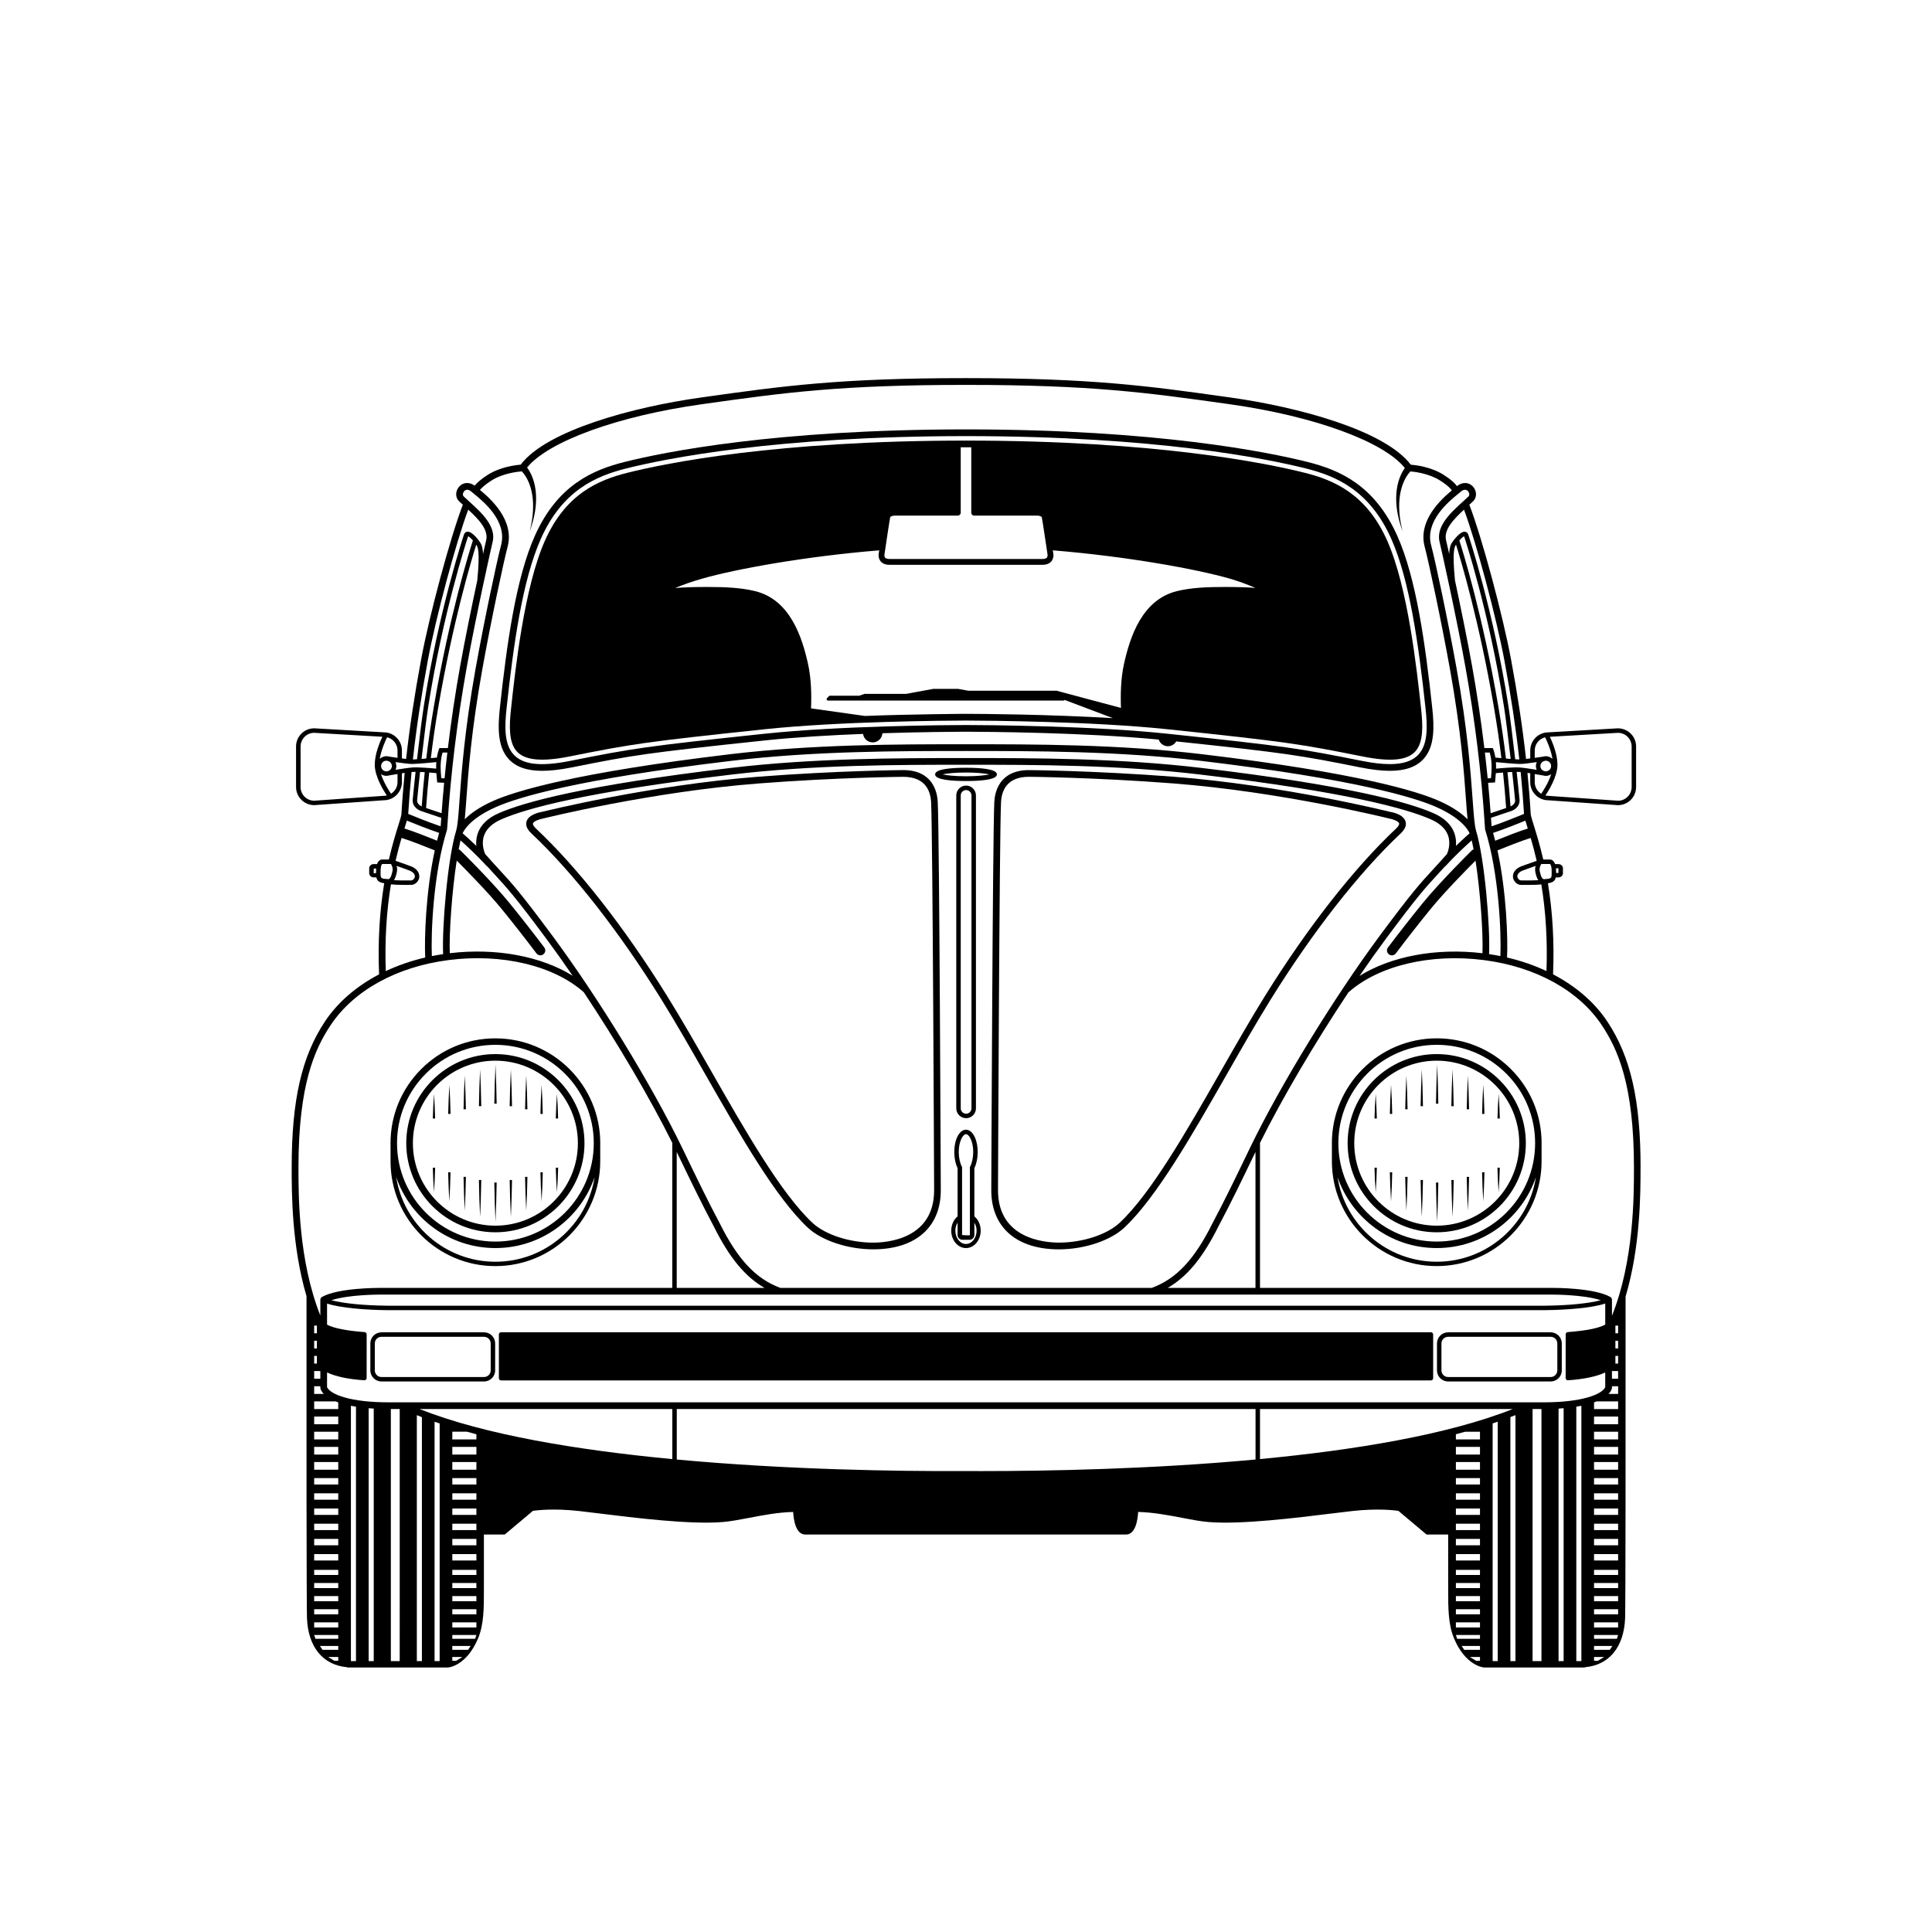<?xml version="1.0" encoding="UTF-8"?>
<!-- The Best Svg Icon site in the world: iconSvg.co, Visit us! https://iconsvg.co -->
<svg fill="#000000" width="800px" height="800px" version="1.1" viewBox="144 144 512 512" xmlns="http://www.w3.org/2000/svg">
 <g>
  <path d="m402.22 453.57c0.539-1.098 0.852-2.551 0.879-4.109 0.027-1.523-0.246-2.984-0.77-4.113-0.582-1.25-1.406-1.949-2.344-1.965-0.914 0.02-1.738 0.715-2.324 1.965-0.523 1.125-0.797 2.586-0.77 4.113 0.027 1.559 0.34 3.008 0.879 4.109v12.777c-1.043 0.855-1.68 2.262-1.68 3.789 0 2.547 1.75 4.617 3.902 4.617s3.902-2.07 3.902-4.617c0-1.523-0.637-2.93-1.68-3.785zm-3.481-7.723c0.371-0.793 0.844-1.27 1.246-1.281 0.422 0.008 0.898 0.484 1.266 1.281 0.445 0.953 0.684 2.262 0.66 3.59-0.023 1.418-0.32 2.773-0.812 3.715l-0.066 0.129v18.008c0 0.047-0.035 0.082-0.082 0.082h-0.957l-1.039-0.082v-18.008l-0.066-0.129c-0.492-0.941-0.785-2.297-0.812-3.715-0.02-1.328 0.219-2.637 0.664-3.59zm4.07 24.289c0 1.945-1.262 3.531-2.816 3.531-1.555 0-2.816-1.586-2.816-3.531 0-0.789 0.227-1.516 0.594-2.117v3.273c0 0.699 0.566 1.266 1.266 1.266h1.914c0.699 0 1.266-0.566 1.266-1.266v-3.269c0.367 0.602 0.594 1.324 0.594 2.113z"/>
  <path d="m524.75 470.57c13.02 0 23.613-10.594 23.613-23.613 0-13.023-10.594-23.613-23.613-23.613-13.02 0-23.617 10.594-23.617 23.613 0.004 13.02 10.598 23.613 23.617 23.613zm0.004-45.48c12.055 0 21.863 9.809 21.863 21.863 0 12.055-9.809 21.863-21.863 21.863s-21.863-9.809-21.863-21.863c-0.004-12.055 9.805-21.863 21.863-21.863z"/>
  <path d="m544.4 427.31c-5.25-5.25-12.227-8.141-19.648-8.141-15.324 0-27.789 12.465-27.793 27.789 0 0.074 0.004 0.152 0.008 0.227v4.555c0 15.32 12.465 27.785 27.781 27.785 15.32 0 27.785-12.465 27.785-27.785v-4.457h-0.004c0-0.109 0.008-0.219 0.008-0.328 0.004-7.414-2.887-14.395-8.137-19.645zm-19.648-6.422c6.965 0 13.512 2.711 18.438 7.637 4.922 4.926 7.637 11.473 7.633 18.434 0 14.375-11.695 26.07-26.07 26.07s-26.07-11.695-26.07-26.07c-0.004-14.371 11.695-26.07 26.07-26.07zm-0.004 57.484c-13.258 0-24.277-9.738-26.293-22.438 3.742 10.934 14.113 18.816 26.297 18.816s22.555-7.883 26.293-18.816c-2.019 12.699-13.043 22.438-26.297 22.438z"/>
  <path d="m515.18 364.88c1.176-1.105 1.613-2.18 1.297-3.199-0.586-1.898-3.57-2.453-4.082-2.527-0.281-0.07-28.578-7.098-57.352-9.312-20.895-1.609-38.18-1.758-38.355-1.758-7.91 0-9.055 5.898-9.184 8.438-0.434 8.727-0.801 101.98-0.805 102.93 0 9.793 6.703 15.641 17.926 15.641 6.695 0 13.66-2.312 17.332-5.758 8.527-8.004 17.98-24.559 27.121-40.566 3.859-6.762 7.852-13.75 11.652-19.871 11.199-18.023 23.434-33.652 34.449-44.012zm-35.957 43.074c-3.82 6.144-7.82 13.152-11.688 19.926-9.074 15.895-18.461 32.332-26.793 40.152-3.363 3.156-9.84 5.273-16.113 5.273-3.789 0-16.148-1-16.148-13.859 0.004-0.941 0.371-94.156 0.801-102.84 0.152-3.078 1.559-6.746 7.398-6.746 0.172 0 17.398 0.148 38.227 1.754 28.617 2.203 56.773 9.195 57.137 9.281 1 0.156 2.551 0.715 2.738 1.312 0.09 0.297-0.215 0.812-0.816 1.379-11.125 10.465-23.465 26.219-34.742 44.371z"/>
  <path d="m295 344.46c16.434-3.289 19.762-3.836 51.617-7.199 19.895-2.102 47.926-2.289 53.383-2.305h0.016l0.004 0.109v-0.109c5.422 0.016 33.484 0.203 53.395 2.305 31.855 3.363 35.18 3.914 51.617 7.199 7.445 1.488 11.887 1.07 14.066-1.355 2.141-2.383 1.996-6.762 1.52-11.141-1.137-10.504-3.504-32.363-9.016-44.727-5.516-12.371-14.129-16.012-21.824-17.941-10.227-2.566-39.449-8.535-89.762-8.535-50.309 0-79.531 5.969-89.762 8.535-7.695 1.93-16.309 5.57-21.824 17.941-5.516 12.363-7.879 34.219-9.016 44.727-0.473 4.379-0.617 8.758 1.52 11.141 2.168 2.414 6.66 2.836 14.066 1.355zm83.422-53.738c0.012-0.086 1.258-8.512 1.477-9.59 0.074-0.367 0.887-0.488 1.168-0.492h16.766c0.426 0 0.77-0.344 0.77-0.77v-17.328c0.473 0 0.934-0.008 1.41-0.008 0.469 0 0.918 0.004 1.383 0.008v17.332c0 0.426 0.344 0.77 0.77 0.77h16.766c0.273 0 1.098 0.121 1.168 0.492 0.219 1.078 1.461 9.504 1.488 9.66 0 0 0.133 0.609-0.148 0.965-0.242 0.309-0.777 0.375-1.18 0.375h-40.535c-0.402 0-0.934-0.066-1.18-0.375-0.27-0.359-0.137-0.957-0.121-1.039zm-48.273 6.606c8.719-2.492 27.008-5.863 46.848-7.484-0.047 0.32-0.078 0.535-0.082 0.574-0.035 0.133-0.316 1.332 0.418 2.281 0.504 0.648 1.309 0.977 2.402 0.977h40.535c1.09 0 1.898-0.328 2.402-0.977 0.734-0.949 0.453-2.148 0.434-2.203-0.008-0.051-0.043-0.297-0.098-0.652 19.832 1.621 38.109 4.988 46.844 7.484 2.18 0.625 4.606 1.512 6.84 2.473-2.219-0.168-4.84-0.25-8.035-0.25-4.902 0-8.938 0.184-12.699 1.09-9.273 2.231-12.473 12.066-14.078 19.27-0.852 3.82-0.957 8.109-0.809 11.699l-17.035-4.555c-0.027-0.008-0.059-0.012-0.09-0.012h-23.32v0.008l-2.734-0.5-6.562 0.008-7.176 1.32h-10.98c-0.035 0-0.078 0.008-0.113 0.02l-1.348 0.469h-7.777c-0.098 0-0.191 0.043-0.258 0.113l-0.539 0.594c-0.09 0.102-0.117 0.246-0.059 0.371 0.055 0.125 0.18 0.207 0.316 0.207h62.484c0.117 0 0.215-0.066 0.277-0.16l12.773 4.824c-17.039-1.02-34.711-1.133-38.902-1.145h-0.016s-14.227 0.078-26.82 0.562l-14.258-2.008c0.152-3.617 0.055-7.953-0.805-11.816-1.602-7.203-4.805-17.039-14.078-19.27-3.766-0.906-7.801-1.09-12.699-1.09-3.383 0-6.117 0.09-8.418 0.281 2.035-0.875 4.426-1.707 7.215-2.504z"/>
  <path d="m278.73 345.08c1.93 2.152 4.863 3.195 8.973 3.195 2.231 0 4.805-0.297 7.879-0.914 16.316-3.266 19.621-3.812 51.348-7.16 7.945-0.84 17.207-1.371 25.793-1.707 0.176 1.402 1.461 2.402 2.867 2.234 1.258-0.152 2.188-1.195 2.254-2.414 10.574-0.336 19.375-0.391 22.172-0.402 5.231 0.016 31.469 0.191 51.059 2.086 0.344 1.02 1.297 1.762 2.434 1.762 0.945 0 1.766-0.52 2.211-1.281 29.301 3.106 32.875 3.711 48.73 6.883 3.074 0.617 5.652 0.914 7.879 0.914 4.109 0 7.043-1.047 8.973-3.195 2.914-3.246 2.809-8.379 2.262-13.438-1.844-17.051-4.242-34.379-9.258-45.613-6.035-13.531-15.422-17.504-23.809-19.609-10.336-2.594-39.84-8.621-90.473-8.625h-0.023c-50.629 0.004-80.133 6.031-90.465 8.625-8.387 2.102-17.773 6.078-23.809 19.609-5.012 11.238-7.414 28.562-9.258 45.613-0.547 5.062-0.652 10.191 2.262 13.438zm-0.496-13.246c1.828-16.906 4.199-34.066 9.113-45.082 5.727-12.832 14.645-16.609 22.617-18.609 10.27-2.574 39.605-8.566 90.035-8.57h0.023c50.438 0.004 79.77 5.996 90.043 8.57 7.973 2 16.895 5.773 22.617 18.609 4.914 11.016 7.281 28.176 9.113 45.082 0.504 4.652 0.629 9.328-1.816 12.059-1.574 1.754-4.074 2.606-7.652 2.606-2.109 0-4.57-0.289-7.527-0.879-16.387-3.277-19.703-3.824-51.512-7.184-19.852-2.098-47.855-2.285-53.273-2.297-5.418 0.016-33.422 0.203-53.273 2.297-31.805 3.359-35.121 3.906-51.512 7.184-7.965 1.594-12.676 1.059-15.18-1.727-2.449-2.727-2.32-7.406-1.816-12.059z"/>
  <path d="m275.28 470.57c13.02 0 23.613-10.594 23.613-23.613 0-13.023-10.594-23.613-23.617-23.613-13.02 0-23.613 10.594-23.613 23.613 0.004 13.02 10.598 23.613 23.617 23.613zm0-45.48c12.059 0 21.867 9.809 21.867 21.863 0 12.055-9.809 21.863-21.863 21.863-12.055 0-21.863-9.809-21.863-21.863-0.004-12.055 9.801-21.863 21.859-21.863z"/>
  <path d="m247.5 447.29v4.457c0 15.32 12.465 27.785 27.785 27.785s27.781-12.465 27.781-27.785v-4.555c0-0.074 0.008-0.152 0.008-0.227 0-15.324-12.469-27.789-27.793-27.789-7.422 0-14.402 2.891-19.648 8.141-5.25 5.25-8.141 12.227-8.141 19.648 0 0.109 0.008 0.219 0.008 0.328zm9.348-18.762c4.926-4.926 11.473-7.637 18.438-7.637 14.375 0 26.07 11.695 26.07 26.07s-11.695 26.07-26.07 26.07-26.07-11.695-26.07-26.07c0-6.965 2.711-13.512 7.633-18.434zm18.438 46.223c12.184 0 22.555-7.883 26.293-18.816-2.016 12.699-13.039 22.438-26.293 22.438-13.258 0-24.277-9.738-26.297-22.438 3.746 10.934 14.113 18.816 26.297 18.816z"/>
  <path d="m397.42 354.8v82.922c0 1.438 1.168 2.609 2.606 2.609s2.609-1.168 2.609-2.609v-82.922c0-1.438-1.168-2.609-2.609-2.609-1.434 0.004-2.606 1.172-2.606 2.609zm4.031 0v82.922c0 0.785-0.637 1.422-1.422 1.422s-1.422-0.637-1.422-1.422v-82.922c0-0.785 0.637-1.422 1.422-1.422 0.781 0 1.422 0.637 1.422 1.422z"/>
  <path d="m383.33 348.08c-0.172 0-17.453 0.148-38.352 1.758-28.77 2.215-57.066 9.242-57.27 9.297-0.594 0.094-3.578 0.648-4.164 2.543-0.316 1.02 0.121 2.094 1.297 3.199 11.016 10.355 23.25 25.988 34.449 44.012 3.801 6.117 7.793 13.109 11.652 19.871 9.141 16.008 18.594 32.562 27.121 40.566 3.668 3.441 10.633 5.758 17.332 5.758 11.227 0 17.926-5.848 17.926-15.645-0.004-0.941-0.371-94.195-0.805-102.93-0.125-2.531-1.27-8.434-9.188-8.434zm-7.934 125.23c-6.277 0-12.754-2.121-16.113-5.273-8.332-7.82-17.719-24.258-26.793-40.152-3.867-6.773-7.871-13.781-11.688-19.926-11.277-18.152-23.613-33.906-34.738-44.367-0.602-0.566-0.91-1.082-0.816-1.379 0.188-0.605 1.711-1.152 2.82-1.332 0.281-0.07 28.438-7.062 57.055-9.262 20.832-1.605 38.055-1.754 38.223-1.754 5.848 0 7.254 3.668 7.406 6.746 0.43 8.688 0.797 101.9 0.801 102.84-0.008 12.859-12.371 13.859-16.156 13.859z"/>
  <path d="m578.77 453.38c0-17.82-2.641-29.391-8.828-38.688-3.402-5.109-8.352-9.348-14.367-12.484 0.352-8.402-0.105-16.516-1.359-24.137 1.391-0.199 1.902-0.68 2.082-1.547h0.695c0.664 0 1.203-0.492 1.203-1.102v-1.324c0-0.609-0.539-1.102-1.203-1.102h-0.879c-0.379-1.074-1.062-1.211-1.336-1.211h-1.797c-0.008-0.023-0.012-0.047-0.016-0.07l-0.02-0.09h-0.004c-0.895-3.856-1.836-6.879-2.469-8.906-0.406-1.293-0.723-2.316-0.809-2.856-0.203-3.57-0.504-7.281-0.871-11.035 0.242 0.035 0.484 0.074 0.734 0.109v2.34c0 2.648 2.152 4.805 4.762 4.805h0.004l18.488 1.297c2.648 0 4.805-2.156 4.805-4.809v-10.746c0-2.652-2.152-4.809-4.836-4.809l-18.41 1.062c-2.648 0-4.805 2.156-4.805 4.805v2.109c-0.391 0.051-0.766 0.098-1.117 0.137-0.914-8.273-2.215-16.895-3.969-26.336-2.215-11.902-7.773-32.512-11.059-41.027 0.336-0.309 0.684-0.617 0.996-0.918 0.531-0.504 0.805-1.207 0.766-1.973-0.043-0.879-0.484-1.73-1.188-2.285-1.113-0.867-2.633-0.758-3.852 0.238-0.504-0.715-1.516-1.715-3.551-3.004-3.312-2.098-7.363-2.574-8.695-2.68-6.941-9.156-29.961-15.301-47.742-17.793l-0.883-0.125c-20.777-2.914-35.789-5.019-69.23-5.019h-0.172c-33.438 0-48.449 2.106-69.23 5.019l-0.883 0.125c-17.781 2.492-40.801 8.633-47.742 17.793-1.332 0.102-5.383 0.578-8.695 2.68-1.824 1.156-2.887 2.144-3.504 2.883-1.195-0.883-2.637-0.949-3.699-0.113-0.703 0.551-1.145 1.402-1.188 2.281-0.035 0.766 0.234 1.469 0.766 1.973 0.312 0.297 0.656 0.609 0.996 0.918-3.285 8.512-8.848 29.121-11.059 41.027-1.758 9.441-3.055 18.062-3.973 26.336-0.348-0.039-0.727-0.086-1.113-0.137v-2.113c0-2.648-2.152-4.805-4.769-4.805h-0.004l-18.477-1.062c-2.648 0-4.805 2.156-4.805 4.809v10.746c0 2.648 2.152 4.805 4.844 4.805h0.004l18.402-1.293c2.648 0 4.805-2.156 4.805-4.809v-2.34c0.25-0.039 0.492-0.074 0.734-0.109-0.367 3.754-0.668 7.465-0.871 11.035-0.086 0.543-0.406 1.562-0.809 2.856-0.633 2.027-1.574 5.047-2.469 8.906h-0.004l-0.02 0.09c-0.008 0.023-0.012 0.047-0.016 0.07h-1.809c-0.266 0-0.941 0.133-1.324 1.211h-0.879c-0.664 0-1.203 0.492-1.203 1.102v1.324c0 0.609 0.539 1.102 1.203 1.102h0.695c0.176 0.867 0.691 1.348 2.082 1.547-1.258 7.629-1.711 15.746-1.359 24.156-6.004 3.137-10.941 7.367-14.336 12.465-6.188 9.297-8.828 20.867-8.828 38.688v0.199c0 6.609 0.016 20.633 3.93 33.934-0.031 34.727 0.008 82.367 0.121 85.289 0.297 7.707 4.254 12.48 10.648 13.035v0.074h26.738c0.289-0.023 4.894-0.512 7.918-7.621 1.59-3.731 1.59-8.062 1.586-13.078v-14.539h5.527l7.465-6.273c1.012-0.152 5.449-0.711 12.25 0.047 1.414 0.156 3.184 0.375 5.203 0.625 9.648 1.191 24.227 2.996 32.848 2.289 2.102-0.172 4.492-0.629 7.019-1.113 3.582-0.688 7.609-1.461 11.648-1.559 0.105 1.992 0.645 5.988 3.234 5.988h84.953c2.59 0 3.125-3.996 3.234-5.988 4.039 0.102 8.066 0.875 11.648 1.559 2.531 0.484 4.918 0.945 7.019 1.113 8.621 0.703 23.199-1.098 32.848-2.289 2.019-0.25 3.789-0.469 5.203-0.625 6.801-0.754 11.238-0.195 12.25-0.047l7.465 6.273h5.731v14.539c0 5.016 0 9.348 1.586 13.078 3.023 7.109 7.629 7.598 7.918 7.621h26.738v-0.074c6.398-0.555 10.355-5.328 10.648-13.035 0.113-2.922 0.152-50.457 0.121-85.176 3.953-13.336 3.965-27.422 3.965-34.047l0.004-0.191zm-21.762-79.285-0.02 1.242h-0.609c0-0.039 0.004-0.07 0.004-0.109v-0.34c0-0.281-0.02-0.52-0.043-0.75zm-313.35 1.281-0.629 0.047 0.02-1.242h0.648c-0.02 0.223-0.039 0.441-0.039 0.711v0.34c-0.004 0.051 0 0.094 0 0.145zm308.77-2.379c0.023-0.008 0.055-0.02 0.078-0.023l2.246-0.004c0.004 0 0.453 0.23 0.453 1.922v0.348c0.012 1.539 0.012 1.629-1.984 1.738l-0.008 0.117c-0.012 0-0.023 0.004-0.035 0.008v-0.121c-0.473 0-0.773-0.555-1.117-2.043-0.188-0.82 0.152-1.57 0.367-1.941zm-1.523 2.199c0.137 0.609 0.336 1.434 0.746 2.062-1.168 0.078-2.481 0.074-4.207 0.062h-0.363c-0.348 0-0.816-0.363-0.934-0.875-0.145-0.625 0.289-1.223 1.168-1.652 0.758-0.289 2.293-0.855 3.637-1.316-0.129 0.496-0.191 1.086-0.047 1.719zm0.336-3.066c-1.82 0.602-4.219 1.512-4.391 1.578-2.121 1.035-1.953 2.562-1.852 3.004 0.23 1.004 1.145 1.793 2.082 1.797h0.363c0.473 0.004 0.914 0.004 1.332 0.004 1.453 0 2.602-0.027 3.695-0.141 1.195 7.258 1.648 14.977 1.363 22.969-3.227-1.516-6.731-2.723-10.449-3.59 0.25-5.019-0.152-17.383-2.535-28.383l0.035-0.016c2.09-0.84 6.391-2.57 8.766-3.285 0.496 1.691 1.047 3.703 1.59 6.062zm-2.356-8.555c-2.379 0.719-6.301 2.285-8.641 3.227-0.176-0.703-0.363-1.391-0.559-2.07 3.035-1.016 6.832-2.547 8.555-3.254 0.145 0.496 0.324 1.078 0.547 1.785 0.031 0.094 0.066 0.207 0.098 0.312zm-8.992-32.262c0.812 4.742 1.465 9.199 1.996 13.602-0.684-0.062-1.258-0.121-1.598-0.152-0.207-1.273-0.508-2.082-0.523-2.133l-0.148-0.379h-2.246c-0.875-7.242-1.957-14.516-3.258-21.77-1.281-7.133-3.09-15.918-4.527-22.66-0.773-7.867-0.125-8.875 0.273-9.484 1.398 4.477 6.191 20.547 10.031 42.977zm-9.152-44.105c0.492-0.547 0.988-0.988 1.266-1.094v0.008c0.066 0.195 6.586 19.805 10.566 45.148 0.418 2.652 1.074 7.805 1.773 13.859-0.414-0.031-0.836-0.066-1.254-0.105-0.539-4.504-1.203-9.059-2.035-13.91-4.117-24.051-9.328-40.832-10.316-43.906zm8.043 56.23c0.176 0.602 0.488 1.867 0.512 3.469 0.016 1.094-0.102 2.566-0.172 3.324-0.254 0.012-0.57 0.027-0.875 0.039-0.223-2.273-0.469-4.551-0.738-6.836zm0.906 7.949 0.504-0.027 0.055-0.5c0.008-0.059 0.098-0.934 0.164-1.969 0.43-0.043 1.121-0.105 1.906-0.164 0.324 3.074 0.594 6.164 0.824 9.406l-4.109 1.379c-0.195-2.68-0.418-5.363-0.676-8.059 0.656-0.027 1.332-0.066 1.332-0.066zm4.816 7.539c2.129-0.828 2.223-2.379 2.195-2.875h0.004c-0.168-1.812-0.441-4.461-0.777-7.504 0.305 0 0.574 0.008 0.797 0.027 0.078 0.008 0.18 0.02 0.27 0.027 0.375 3.773 0.672 7.5 0.883 11.094-1.488 0.617-5.438 2.223-8.594 3.289l-0.027-0.406c-0.039-0.613-0.09-1.23-0.133-1.848zm-0.203-1.211c-0.227-3.121-0.488-6.106-0.801-9.074 0.418-0.027 0.836-0.051 1.238-0.066 0.336 3.035 0.613 5.676 0.781 7.5 0.012 0.113 0.086 1.039-1.219 1.641zm4.402 2.266 0.082-0.004-0.078 0.012zm2.016-8.699v-2.152c0.832 0.137 1.605 0.27 2.188 0.367 0.199 0.059 0.402 0.098 0.617 0.105l0.016 0.004c0.035 0 0.066 0.012 0.102 0.012 0.539 0 1.043-0.164 1.457-0.449-0.801 2.449-2.391 4.793-2.66 5.184-1.031-0.641-1.719-1.773-1.719-3.07zm1.496-4.273c0-0.695 0.508-1.246 1.164-1.371 0.105-0.02 0.199-0.031 0.277-0.047 0.773 0.012 1.402 0.641 1.402 1.418s-0.625 1.406-1.402 1.418l-0.086-0.016c-0.062-0.012-0.156-0.027-0.227-0.039-0.641-0.141-1.129-0.684-1.129-1.363zm20.566-8.801c1.996 0 3.621 1.625 3.621 3.625v10.746c0 1.996-1.625 3.621-3.578 3.625l-18.488-1.297c-0.27 0-0.531-0.035-0.785-0.09 0.727-1.074 3.191-4.949 3.191-8.156 0-2.84-1.367-6.043-2.019-7.406zm-22.062 4.684c0-1.691 1.168-3.102 2.758-3.5 0.387 0.773 1.551 3.262 1.945 5.727-0.469-0.441-1.094-0.719-1.789-0.719-0.035 0-0.07 0.008-0.102 0.012-0.004 0-0.012 0.004-0.012 0.004-0.211 0.012-0.406 0.047-0.598 0.098-0.609 0.098-1.395 0.219-2.207 0.328zm-3.887 3.566c0.863 0 2.781-0.246 4.418-0.488-0.137 0.32-0.219 0.668-0.219 1.039 0 0.355 0.074 0.695 0.203 1.004-1.559-0.258-3.375-0.535-4.414-0.617-1.52-0.125-4.926 0.164-6.352 0.301 0.008-0.277 0.012-0.551 0.008-0.805-0.004-0.32-0.02-0.625-0.043-0.922 1.398 0.137 4.812 0.465 6.328 0.488h0.07zm-4.133-27.332c1.742 9.375 3.031 17.934 3.941 26.141-0.305-0.008-0.676-0.027-1.094-0.055-0.711-6.168-1.383-11.43-1.805-14.129-3.996-25.441-10.547-45.148-10.605-45.316-0.184-0.652-0.625-0.816-0.871-0.852-1.383-0.207-3.383 2.742-3.402 2.769-0.336 0.508-0.711 1.098-0.809 3.125-0.434-1.953-0.727-3.223-0.797-3.473-0.797-2.887 1.941-5.715 4.719-8.27 3.285 8.801 8.582 28.531 10.723 40.059zm-12.301-44.219c0.316-0.258 0.562-0.457 0.711-0.594 0.453-0.422 1.188-0.754 1.758-0.309 0.289 0.227 0.488 0.609 0.508 0.965 0.012 0.25-0.059 0.453-0.215 0.602-0.469 0.445-0.977 0.906-1.496 1.375-3.25 2.949-7.289 6.621-6.117 10.867 0.199 0.727 4.371 19.359 6.812 32.984 2.512 14.016 4.238 28.113 5.125 41.895l0.066 0.988 0.039 0.203c3.652 11.672 4.289 27.414 4.027 33.488-0.984-0.199-1.984-0.371-2.996-0.52 0.328-7.023-1.172-25.242-3.438-32.668-0.414-1.359-0.613-4.078-0.914-8.199-0.535-7.406-1.348-18.598-4.246-34.77-2.336-13.023-5.656-28.609-6.762-32.758-1.688-6.367 4.723-11.586 7.137-13.551zm25.199 212.18c0.098 0.004 8.039-0.016 12.621 1.484-3.129 0.84-8.562 1.391-14.738 1.453h-306.91c-6.18-0.062-11.613-0.613-14.742-1.453 4.582-1.504 12.531-1.48 12.625-1.484zm-232.26-1.777v-36.035l0.672 1.395c2.922 6.059 5.945 12.328 9.133 18.305 4.098 8.242 8.273 13.355 13.469 16.332zm153.38 0h-23.277c5.195-2.977 9.367-8.09 13.457-16.312 3.199-6 6.223-12.27 9.145-18.328l0.672-1.395v36.035zm-1.496-37.031-0.781 1.617c-2.914 6.047-5.93 12.297-9.125 18.289-4.781 9.617-9.609 14.754-16.094 17.125h-98.395c-6.484-2.371-11.312-7.508-16.105-17.148-3.184-5.969-6.195-12.219-9.113-18.266l-0.781-1.617c-8.055-16.68-22.297-39.945-34.641-56.574-8.34-11.234-10.527-13.613-13.844-17.211-1.059-1.148-2.231-2.422-3.762-4.156-0.211-0.465-1.102-2.676-0.293-4.941 0.637-1.777 2.172-3.211 4.566-4.262 6.559-2.879 22.453-7.273 60.93-11.855 21.887-2.609 44.242-2.613 62.23-2.613s40.348 0.008 62.234 2.613c38.477 4.582 54.371 8.977 60.93 11.855 2.394 1.051 3.93 2.484 4.566 4.262 0.812 2.269-0.086 4.481-0.289 4.941-1.531 1.73-2.707 3.008-3.762 4.156-3.312 3.598-5.5 5.977-13.844 17.211-12.332 16.629-26.574 39.895-34.629 56.574zm-186.98-53.191c-3.137-4.144-6.227-8.09-9.188-11.73-4.656-5.727-12.699-13.656-13.039-13.996-0.137-0.137-0.301-0.227-0.469-0.289 0.16-0.844 0.324-1.637 0.496-2.367 1.383 1.23 4.238 3.844 7.039 6.902l0.031-0.027c0.707 0.781 1.344 1.473 1.938 2.117 3.273 3.559 5.438 5.906 13.723 17.066 2.281 3.074 4.629 6.379 6.988 9.82-8.379-5.184-20.309-7.438-32.559-5.977-0.215-5.078 0.547-16.219 1.832-24.547 2.223 2.223 8.301 8.391 12 12.938 2.941 3.617 6.016 7.535 9.133 11.656 0.258 0.336 0.645 0.516 1.039 0.516 0.273 0 0.551-0.086 0.785-0.266 0.57-0.426 0.684-1.242 0.25-1.816zm241.2-30.262c-0.801-2.266-2.664-4.055-5.531-5.312-6.668-2.93-22.738-7.387-61.434-11.996-21.93-2.613-44.285-2.625-62.297-2.625h-0.297c-18.012 0-40.363 0.016-62.297 2.625-38.695 4.609-54.766 9.066-61.434 11.996-2.867 1.258-4.731 3.047-5.531 5.312-0.418 1.188-0.484 2.34-0.395 3.336-1.699-1.633-3.062-2.836-3.617-3.32 0.055-0.156 1.402-3.715 8.918-7.012 5.574-2.445 21.07-7.285 62.273-12.195 21.93-2.613 44.227-2.617 62.152-2.617 18 0 40.387 0.004 62.312 2.617 41.199 4.906 56.699 9.746 62.273 12.195 7.617 3.344 8.898 6.957 8.918 7.012-0.559 0.484-1.918 1.688-3.617 3.32 0.086-0.996 0.023-2.148-0.398-3.336zm-18.148 27.941c8.285-11.16 10.445-13.512 13.723-17.066 0.594-0.645 1.23-1.336 1.938-2.117l0.031 0.027c2.801-3.059 5.656-5.672 7.039-6.902 0.172 0.73 0.336 1.52 0.496 2.367-0.172 0.062-0.332 0.152-0.469 0.289-0.34 0.336-8.383 8.27-13.039 13.996-2.961 3.641-6.051 7.586-9.188 11.73-0.434 0.574-0.32 1.391 0.254 1.824 0.234 0.176 0.512 0.266 0.785 0.266 0.395 0 0.785-0.176 1.039-0.516 3.117-4.121 6.191-8.043 9.133-11.656 3.695-4.547 9.777-10.715 11.996-12.938 1.285 8.324 2.047 19.461 1.836 24.543-12.266-1.465-24.211 0.809-32.582 6.016 2.363-3.465 4.719-6.777 7.008-9.863zm-237.04-121.43c3.106-1.969 7.106-2.352 8.039-2.418 0.773 0.809 1.457 1.961 1.914 3.113 0.52 1.305 0.836 2.707 0.98 4.137 0.285 2.867-0.094 5.82-0.824 8.668 1.012-2.758 1.703-5.691 1.711-8.711 0-1.508-0.176-3.035-0.602-4.519-0.395-1.301-0.906-2.531-1.793-3.707 5.719-6.977 24.086-13.656 46.309-16.773l0.883-0.125c20.707-2.902 35.668-5 68.98-5h0.172c33.312 0 48.273 2.098 68.98 5l0.883 0.125c22.363 3.137 40.816 9.883 46.41 16.906-0.824 1.137-1.312 2.324-1.691 3.574-0.426 1.488-0.605 3.012-0.605 4.519 0.008 3.019 0.699 5.949 1.711 8.711-0.73-2.848-1.113-5.801-0.824-8.668 0.145-1.43 0.457-2.832 0.977-4.137 0.457-1.148 1.133-2.293 1.902-3.102 1.191 0.098 4.91 0.539 7.852 2.402 2.191 1.387 2.902 2.281 3.125 2.641-2.793 2.312-9.031 7.961-7.184 14.934 1.094 4.125 4.402 19.637 6.731 32.617 2.883 16.074 3.691 27.215 4.223 34.582 0.145 1.984 0.266 3.641 0.402 5.012-1.461-1.465-3.832-3.242-7.66-4.922-5.664-2.488-21.348-7.398-62.773-12.332-22.004-2.621-44.426-2.629-62.461-2.629h-0.129c-17.961 0-40.289 0.008-62.297 2.629-41.426 4.934-57.113 9.844-62.773 12.332-3.828 1.68-6.195 3.457-7.66 4.922 0.137-1.375 0.258-3.031 0.402-5.012 0.531-7.371 1.34-18.508 4.223-34.586 2.328-12.98 5.633-28.492 6.731-32.617 1.887-7.106-4.625-12.832-7.332-15.059 0.469-0.566 1.363-1.426 3.07-2.508zm-7.062 2.668c0.574-0.449 1.305-0.113 1.758 0.309 0.148 0.137 0.395 0.336 0.711 0.594 2.414 1.965 8.82 7.184 7.133 13.547-1.102 4.152-4.426 19.738-6.762 32.758-2.898 16.168-3.711 27.363-4.246 34.77-0.297 4.117-0.496 6.84-0.914 8.199-2.266 7.426-3.766 25.652-3.438 32.672-1.012 0.152-2.008 0.324-2.992 0.523-0.262-6.07 0.371-21.82 4.027-33.496l0.102-1.191c0.887-13.781 2.613-27.875 5.125-41.895 2.441-13.621 6.613-32.258 6.812-32.984 1.176-4.246-2.867-7.918-6.117-10.867-0.52-0.469-1.023-0.93-1.496-1.375-0.156-0.148-0.227-0.352-0.215-0.602 0.023-0.355 0.223-0.738 0.512-0.961zm-13.832 82.043c-0.027 0.496 0.074 2.047 2.223 2.883l5.356 1.797c-0.043 0.617-0.094 1.234-0.133 1.848l-0.027 0.406c-3.152-1.066-7.106-2.672-8.594-3.289 0.211-3.594 0.508-7.32 0.883-11.094 0.086-0.008 0.191-0.02 0.27-0.027 0.223-0.02 0.496-0.027 0.797-0.027-0.336 3.043-0.613 5.691-0.781 7.504l0.008 0.004zm1.184 0.027c0.168-1.824 0.441-4.469 0.781-7.504 0.402 0.02 0.816 0.039 1.234 0.066-0.312 2.969-0.574 5.953-0.801 9.074-1.301-0.613-1.227-1.527-1.215-1.637zm5.625-24.766c3.844-22.434 8.637-38.504 10.039-42.973 0.398 0.609 1.047 1.613 0.277 9.484-1.441 6.742-3.25 15.527-4.531 22.66-1.301 7.254-2.387 14.527-3.258 21.77h-2.246l-0.148 0.379c-0.02 0.051-0.32 0.859-0.523 2.133-0.34 0.031-0.914 0.09-1.598 0.152 0.523-4.406 1.176-8.863 1.988-13.605zm-3.203 13.711c-0.414 0.035-0.836 0.074-1.25 0.105 0.695-6.055 1.355-11.207 1.773-13.859 3.848-24.5 10.07-43.652 10.57-45.152 0.277 0.109 0.773 0.547 1.266 1.09-0.988 3.074-6.203 19.855-10.324 43.906-0.832 4.852-1.496 9.406-2.035 13.91zm5.59-1.586c-0.27 2.281-0.516 4.562-0.738 6.836-0.305-0.012-0.621-0.027-0.875-0.039-0.07-0.762-0.191-2.231-0.172-3.324 0.023-1.602 0.332-2.867 0.512-3.469zm-2.742 7.422 0.055 0.5 0.504 0.027s0.68 0.035 1.328 0.062c-0.258 2.695-0.48 5.383-0.676 8.059l-4.109-1.375c0.23-3.242 0.504-6.336 0.828-9.406 0.785 0.059 1.473 0.125 1.902 0.164 0.07 1.035 0.164 1.91 0.168 1.969zm-2.453-31.734c2.144-11.527 7.438-31.262 10.723-40.059 2.777 2.555 5.516 5.387 4.719 8.27-0.07 0.25-0.363 1.52-0.797 3.473-0.098-2.027-0.477-2.613-0.809-3.125-0.02-0.031-1.969-2.984-3.402-2.769-0.246 0.035-0.688 0.199-0.863 0.824-0.066 0.195-6.617 19.902-10.613 45.344-0.422 2.699-1.098 7.961-1.805 14.129-0.418 0.027-0.789 0.047-1.094 0.055 0.91-8.207 2.199-16.766 3.941-26.141zm-10.773 20.262c1.578 0.387 2.758 1.809 2.758 3.504v1.949c-0.812-0.113-1.598-0.23-2.207-0.332-0.191-0.055-0.387-0.09-0.59-0.098-0.008 0-0.012-0.004-0.02-0.004-0.035 0-0.07-0.012-0.102-0.012-0.691 0-1.32 0.277-1.789 0.719 0.395-2.461 1.562-4.953 1.949-5.727zm1.258 7.621c0 0.68-0.488 1.223-1.129 1.363-0.074 0.012-0.164 0.027-0.23 0.039l-0.086 0.016c-0.773-0.012-1.402-0.641-1.402-1.418s0.625-1.406 1.402-1.418c0.082 0.016 0.172 0.027 0.277 0.047 0.66 0.125 1.168 0.68 1.168 1.371zm-2.164 7.898-18.402 1.293c-1.996 0-3.621-1.625-3.621-3.621v-10.746c0-1.996 1.625-3.625 3.586-3.625l18.09 1.043c-0.652 1.363-2.019 4.566-2.019 7.406 0 3.203 2.457 7.066 3.188 8.152-0.262 0.059-0.535 0.098-0.82 0.098zm3.664-3.625c0 1.293-0.688 2.422-1.719 3.062-0.281-0.402-1.859-2.738-2.66-5.18 0.418 0.281 0.918 0.449 1.461 0.449 0.035 0 0.066-0.008 0.102-0.012l0.016-0.004c0.215-0.008 0.418-0.047 0.617-0.105 0.582-0.102 1.352-0.23 2.188-0.367zm-0.516-3.266c0.129-0.309 0.203-0.648 0.203-1.004 0-0.371-0.078-0.719-0.219-1.039 1.637 0.242 3.555 0.488 4.418 0.488h0.07c1.512-0.027 4.93-0.352 6.328-0.488-0.023 0.293-0.039 0.602-0.043 0.922-0.004 0.254 0 0.527 0.008 0.805-1.422-0.133-4.828-0.426-6.352-0.301-1.039 0.082-2.856 0.359-4.414 0.617zm2.527 11.965-0.004 0.008-0.078-0.012zm-0.078 3.273c0.219-0.703 0.402-1.285 0.547-1.785 1.723 0.707 5.519 2.238 8.555 3.254-0.195 0.68-0.383 1.371-0.559 2.07-2.34-0.941-6.262-2.508-8.641-3.227 0.031-0.098 0.066-0.211 0.098-0.312zm-0.859 2.809c2.375 0.715 6.676 2.445 8.766 3.285l0.035 0.016c-2.387 11.004-2.785 23.375-2.535 28.391-3.723 0.871-7.227 2.082-10.449 3.598-0.285-7.996 0.168-15.719 1.363-22.984 1.094 0.113 2.242 0.141 3.695 0.141 0.418 0 0.859 0 1.332-0.004h0.363c0.938-0.004 1.852-0.793 2.082-1.797 0.102-0.441 0.27-1.969-1.902-3.027-0.141-0.051-2.527-0.957-4.34-1.559 0.539-2.352 1.09-4.363 1.59-6.059zm-1.262 9.133c0.145-0.633 0.086-1.223-0.047-1.719 1.336 0.461 2.856 1.02 3.586 1.297 0.93 0.453 1.363 1.051 1.219 1.676-0.117 0.516-0.586 0.875-0.934 0.875h-0.363c-1.73 0.012-3.035 0.016-4.207-0.062 0.406-0.629 0.605-1.457 0.746-2.066zm-4.297 0.039v-0.348c0-1.668 0.434-1.914 0.426-1.918h2.269c0.023 0.008 0.051 0.016 0.074 0.023 0.219 0.371 0.559 1.121 0.371 1.938-0.34 1.488-0.645 2.043-1.117 2.043v0.121c-0.012-0.004-0.023-0.004-0.035-0.008l-0.008-0.117c-1.992-0.102-1.992-0.195-1.98-1.734zm-21.762 78.344v-0.199c0-21.93 4.312-31.367 8.527-37.703 6.113-9.188 17.5-15.473 31.23-17.242 14.129-1.82 27.844 1.434 35.836 8.5 8.836 13.27 17.551 28.039 23.469 39.938v38.438h-77.688c-0.41 0.016-10.762-0.031-15.121 2.383-0.281 0.156-0.457 0.453-0.457 0.777v4.156c-5.777-14.484-5.797-31.574-5.797-39.047zm4.883 45.734v2.035h-0.723v-2.035zm-0.723-1.98v-2.035h0.723v2.035zm0.723 6v2.035h-0.723v-2.035zm0.914 4.016v2.035h-1.637v-2.035zm0 4.023v0.422c0 0.102 0.02 0.207 0.055 0.305 0.168 0.465 0.461 0.898 0.848 1.309h-2.539v-2.035l1.637-0.004zm4.746 72.766h-1.004l-1.68-1.02h2.684zm0-2.918h-4.184l-0.672-1.02h4.856zm0-2.914h-6.047l-0.336-1.02h6.383zm0-3.008h-6.383v-1.355h6.383zm0-3.477h-6.383v-1.355h6.383zm0-3.477h-6.383v-1.355h6.383zm0-3.477h-6.383v-1.355h6.383zm0-3.477h-6.383v-1.355h6.383zm0-3.84h-6.383v-1.695h6.383zm0-4.027h-6.383v-1.695h6.383zm0-4.027h-6.383v-1.695h6.383zm0-4.031h-6.383v-1.695h6.383zm0-4.027h-6.383v-1.695h6.383zm0-4.031h-6.383v-1.695h6.383zm0-3.914h-6.383v-2.035h6.383zm0-4.016h-6.383v-2.035h6.383zm0-4.019h-6.383v-2.035h6.383zm0-4.016h-6.383v-2.035h6.383zm0-4.019h-6.383v-2.035h5.711c0.219 0.086 0.438 0.176 0.668 0.262v1.773zm4.699 66.793h-1.344v-67.668c0.434 0.086 0.883 0.168 1.344 0.242zm4.703 0h-1.344v-67.016c0.438 0.035 0.887 0.066 1.344 0.094zm6.887 0h-2.352v-66.809h2.352l-0.004 66.809zm5.879 0h-1.344v-65.18c0.445 0.176 0.887 0.355 1.344 0.527zm4.703 0h-1.344v-63.438c0.445 0.152 0.891 0.305 1.344 0.453zm4.363-0.078h-1.008v-1.02h2.684zm3.176-2.918h-4.184v-1.02h4.856zm1.863-2.914h-6.047v-1.02h6.383zm0.336-3.008h-6.383v-1.355h6.383zm0-3.477h-6.383v-1.355h6.383zm0-3.477h-6.383v-1.355h6.383zm0-3.477h-6.383v-1.355h6.383zm0-3.477h-6.383v-1.355h6.383zm0-3.84h-6.383v-1.695h6.383zm0-4.027h-6.383v-1.695h6.383zm0-4.027h-6.383v-1.695h6.383zm0-4.031h-6.383v-1.695h6.383zm0-4.027h-6.383v-1.695h6.383zm0-4.031h-6.383v-1.695h6.383zm0-3.914h-6.383v-2.035h6.383zm0-4.016h-6.383v-2.035h6.383zm0-4.019h-6.383v-2.035h3.871c0.828 0.23 1.664 0.453 2.512 0.676zm51.918 5.223c-24.859-2.359-49.699-6.402-66.996-13.273h66.996zm154.56 0.109c-27.77 2.574-55.422 3.066-72.465 3.066-0.98 0-1.934 0-2.844-0.004l-1.363-0.004-1.395 0.004c-16.688 0.062-45.93-0.332-75.309-3.059v-13.383h153.38zm59.48 53.348h-1.004l-1.68-1.02h2.684zm0-2.918h-4.184l-0.672-1.02h4.856zm0-2.914h-6.047l-0.336-1.02h6.383zm0-3.008h-6.383v-1.355h6.383zm0-3.477h-6.383v-1.355h6.383zm0-3.477h-6.383v-1.355h6.383zm0-3.477h-6.383v-1.355h6.383zm0-3.477h-6.383v-1.355h6.383zm0-3.84h-6.383v-1.695h6.383zm0-4.027h-6.383v-1.695h6.383zm0-4.027h-6.383v-1.695h6.383zm0-4.031h-6.383v-1.695h6.383zm0-4.027h-6.383v-1.695h6.383zm0-4.031h-6.383v-1.695h6.383zm0-3.914h-6.383v-2.035h6.383zm0-4.016h-6.383v-2.035h6.383zm0-4.019h-6.383v-1.363c0.836-0.219 1.648-0.445 2.465-0.668h3.918zm4.699 58.758h-1.344v-62.992c0.453-0.152 0.898-0.305 1.344-0.457zm-62.996-53.543v-13.262h66.977c-17.297 6.863-42.121 10.906-66.977 13.262zm67.699 53.543h-1.344v-64.672c0.449-0.172 0.906-0.34 1.344-0.516zm6.891 0h-2.352v-66.809h2.352zm5.875 0h-1.344v-66.922c0.453-0.027 0.906-0.055 1.344-0.094zm4.703 0h-1.344v-67.426c0.461-0.074 0.91-0.156 1.344-0.242zm-9.918-68.582h-306.25c-9.945 0-15.34-2.059-16.242-4.016v-3.898c2.312 1.078 5.594 1.781 9.859 2.074h0.039c0.148 0 0.293-0.059 0.402-0.16 0.121-0.113 0.188-0.27 0.188-0.434l0.008-11.586c0-0.309-0.238-0.566-0.547-0.59-4.856-0.367-8.148-1.02-9.949-1.977v-5.59c3.602 1.199 10.363 1.695 15.91 1.754h153.47l153.45-0.004c5.539-0.059 12.301-0.555 15.902-1.754v5.59c-1.801 0.961-5.09 1.609-9.941 1.977-0.309 0.023-0.547 0.281-0.547 0.59l-0.004 11.586c0 0.164 0.07 0.32 0.188 0.434 0.109 0.102 0.254 0.16 0.402 0.16h0.039c4.266-0.293 7.547-0.996 9.859-2.074v3.898c-0.898 1.961-6.293 4.019-16.238 4.019zm14.281 68.504h-1.004v-1.02h2.684zm3.176-2.918h-4.184v-1.02h4.856zm1.863-2.914h-6.047v-1.02h6.383zm0.336-3.008h-6.383v-1.355h6.383zm0-3.477h-6.383v-1.355h6.383zm0-3.477h-6.383v-1.355h6.383zm0-3.477h-6.383v-1.355h6.383zm0-3.477h-6.383v-1.355h6.383zm0-3.84h-6.383v-1.695h6.383zm0-4.027h-6.383v-1.695h6.383zm0-4.027h-6.383v-1.695h6.383zm0-4.031h-6.383v-1.695h6.383zm0-4.027h-6.383v-1.695h6.383zm0-4.031h-6.383v-1.695h6.383zm0-3.914h-6.383v-2.035h6.383zm0-4.016h-6.383v-2.035h6.383zm0-4.019h-6.383v-2.035h6.383zm0-4.016h-6.383v-2.035h6.383zm0-4.019h-6.383v-1.773c0.234-0.082 0.449-0.172 0.668-0.262h5.711zm0-4.016h-2.539c0.387-0.414 0.68-0.848 0.848-1.309 0.035-0.098 0.055-0.199 0.055-0.305v-0.422h1.637zm0-4.023h-1.637v-2.035h1.637zm0-4.016h-0.723v-2.035h0.723zm0-4.019h-0.723v-2.035h0.723zm0-4.016h-0.723v-2.035h0.723zm4.195-43.754c0 7.488-0.016 24.629-5.828 39.133v-4.242c0-0.324-0.176-0.621-0.457-0.777-4.359-2.414-14.68-2.383-15.117-2.383h-77.699v-38.438c5.91-11.883 14.609-26.625 23.434-39.883l0.004 0.004c7.984-7.102 21.746-10.379 35.906-8.555 13.734 1.77 25.117 8.055 31.23 17.242 4.219 6.34 8.527 15.773 8.527 37.703z"/>
  <path d="m400 350.98c3.734 0 8.188-0.305 8.188-1.758s-4.453-1.758-8.188-1.758-8.188 0.305-8.188 1.758 4.449 1.758 8.188 1.758zm0-2.254c3.023 0 5.113 0.254 6.199 0.496-1.086 0.246-3.176 0.496-6.199 0.496s-5.113-0.254-6.199-0.496c1.086-0.246 3.172-0.496 6.199-0.496z"/>
  <path d="m523.21 497.06h-246.41c-0.328 0-0.594 0.266-0.594 0.594v11.578c0 0.328 0.266 0.594 0.594 0.594h246.41c0.328 0 0.594-0.266 0.594-0.594v-11.578c-0.004-0.328-0.27-0.594-0.598-0.594z"/>
  <path d="m554.95 497.08h-27.195c-1.625 0-2.941 1.32-2.941 2.941v7.141c0 1.625 1.32 2.941 2.941 2.941h27.195c1.625 0 2.941-1.32 2.941-2.941v-7.141c0-1.621-1.32-2.941-2.941-2.941zm1.758 10.086c0 0.969-0.789 1.758-1.758 1.758h-27.195c-0.969 0-1.758-0.789-1.758-1.758v-7.141c0-0.969 0.789-1.758 1.758-1.758h27.195c0.969 0 1.758 0.789 1.758 1.758z"/>
  <path d="m272.28 497.08h-27.195c-1.625 0-2.941 1.32-2.941 2.941v7.141c0 1.625 1.32 2.941 2.941 2.941h27.195c1.625 0 2.941-1.32 2.941-2.941v-7.141c0.004-1.621-1.316-2.941-2.941-2.941zm1.762 10.086c0 0.969-0.789 1.758-1.758 1.758h-27.199c-0.969 0-1.758-0.789-1.758-1.758v-7.141c0-0.969 0.789-1.758 1.758-1.758h27.195c0.969 0 1.758 0.789 1.758 1.758v7.141z"/>
  <path d="m275.31 426.04c-0.168 3.481-0.242 6.965-0.309 10.445h0.617c-0.066-3.481-0.141-6.961-0.309-10.445z"/>
  <path d="m275.62 457.38h-0.621c0.066 3.481 0.141 6.965 0.309 10.445 0.172-3.481 0.25-6.961 0.312-10.445z"/>
  <path d="m279.38 427.37c-0.164 3.258-0.242 6.519-0.309 9.781h0.617c-0.066-3.262-0.145-6.523-0.309-9.781z"/>
  <path d="m279.69 456.71h-0.621c0.066 3.258 0.141 6.519 0.309 9.781 0.172-3.262 0.246-6.523 0.312-9.781z"/>
  <path d="m283.46 429c-0.168 2.988-0.242 5.977-0.309 8.965h0.617c-0.066-2.988-0.141-5.977-0.309-8.965z"/>
  <path d="m283.77 455.89h-0.621c0.066 2.988 0.141 5.977 0.309 8.965 0.172-2.988 0.25-5.977 0.312-8.965z"/>
  <path d="m287.53 431.45c-0.168 2.582-0.242 5.16-0.309 7.742h0.617c-0.066-2.582-0.145-5.16-0.309-7.742z"/>
  <path d="m287.84 454.67h-0.621c0.066 2.582 0.141 5.16 0.309 7.742 0.168-2.578 0.246-5.16 0.312-7.742z"/>
  <path d="m291.6 433.89c-0.164 2.172-0.242 4.348-0.309 6.519h0.617c-0.062-2.172-0.141-4.344-0.309-6.519z"/>
  <path d="m291.91 453.45h-0.621c0.066 2.172 0.141 4.348 0.309 6.519 0.172-2.176 0.246-4.348 0.312-6.519z"/>
  <path d="m271.23 427.37c-0.164 3.258-0.242 6.519-0.309 9.781h0.617c-0.066-3.262-0.145-6.523-0.309-9.781z"/>
  <path d="m271.54 456.71h-0.621c0.066 3.258 0.141 6.519 0.309 9.781 0.172-3.262 0.246-6.523 0.312-9.781z"/>
  <path d="m267.16 429c-0.164 2.988-0.242 5.977-0.309 8.965h0.617c-0.062-2.988-0.141-5.977-0.309-8.965z"/>
  <path d="m267.47 455.89h-0.621c0.066 2.988 0.141 5.977 0.309 8.965 0.172-2.988 0.246-5.977 0.312-8.965z"/>
  <path d="m263.09 431.45c-0.168 2.582-0.242 5.16-0.309 7.742h0.617c-0.066-2.582-0.145-5.16-0.309-7.742z"/>
  <path d="m263.39 454.67h-0.621c0.066 2.582 0.141 5.16 0.309 7.742 0.168-2.578 0.246-5.16 0.312-7.742z"/>
  <path d="m259.01 433.89c-0.164 2.172-0.242 4.348-0.309 6.519h0.617c-0.062-2.172-0.141-4.344-0.309-6.519z"/>
  <path d="m259.01 459.97c0.168-2.172 0.242-4.348 0.309-6.519h-0.617c0.066 2.172 0.141 4.344 0.309 6.519z"/>
  <path d="m524.86 426.04c-0.168 3.481-0.242 6.965-0.309 10.445h0.617c-0.062-3.481-0.141-6.961-0.309-10.445z"/>
  <path d="m525.17 457.38h-0.621c0.066 3.481 0.141 6.965 0.309 10.445 0.168-3.481 0.246-6.961 0.312-10.445z"/>
  <path d="m528.93 427.37c-0.164 3.258-0.242 6.519-0.309 9.781h0.617c-0.062-3.262-0.141-6.523-0.309-9.781z"/>
  <path d="m529.25 456.71h-0.621c0.066 3.258 0.141 6.519 0.309 9.781 0.168-3.262 0.246-6.523 0.312-9.781z"/>
  <path d="m533.01 429c-0.168 2.988-0.242 5.977-0.309 8.965h0.617c-0.062-2.988-0.141-5.977-0.309-8.965z"/>
  <path d="m533.32 455.89h-0.621c0.066 2.988 0.141 5.977 0.309 8.965 0.168-2.988 0.246-5.977 0.312-8.965z"/>
  <path d="m537.08 431.45c-0.168 2.582-0.242 5.16-0.309 7.742h0.617c-0.066-2.582-0.141-5.16-0.309-7.742z"/>
  <path d="m537.39 454.67h-0.621c0.066 2.582 0.141 5.16 0.309 7.742 0.172-2.578 0.25-5.16 0.312-7.742z"/>
  <path d="m541.16 433.89c-0.164 2.172-0.242 4.348-0.309 6.519h0.617c-0.062-2.172-0.145-4.344-0.309-6.519z"/>
  <path d="m541.46 453.45h-0.621c0.066 2.172 0.141 4.348 0.309 6.519 0.172-2.176 0.25-4.348 0.312-6.519z"/>
  <path d="m520.79 427.37c-0.164 3.258-0.242 6.519-0.309 9.781h0.617c-0.062-3.262-0.141-6.523-0.309-9.781z"/>
  <path d="m521.1 456.71h-0.621c0.066 3.258 0.141 6.519 0.309 9.781 0.168-3.262 0.246-6.523 0.312-9.781z"/>
  <path d="m516.71 429c-0.164 2.988-0.242 5.977-0.309 8.965h0.617c-0.062-2.988-0.145-5.977-0.309-8.965z"/>
  <path d="m517.02 455.89h-0.621c0.066 2.988 0.141 5.977 0.309 8.965 0.172-2.988 0.25-5.977 0.312-8.965z"/>
  <path d="m512.64 431.45c-0.168 2.582-0.242 5.16-0.309 7.742h0.617c-0.066-2.582-0.141-5.16-0.309-7.742z"/>
  <path d="m512.95 454.67h-0.621c0.066 2.582 0.141 5.16 0.309 7.742 0.172-2.578 0.25-5.16 0.312-7.742z"/>
  <path d="m508.57 433.89c-0.164 2.172-0.242 4.348-0.309 6.519h0.617c-0.066-2.172-0.145-4.344-0.309-6.519z"/>
  <path d="m508.57 459.97c0.168-2.172 0.242-4.348 0.309-6.519h-0.621c0.066 2.172 0.145 4.344 0.312 6.519z"/>
 </g>
</svg>